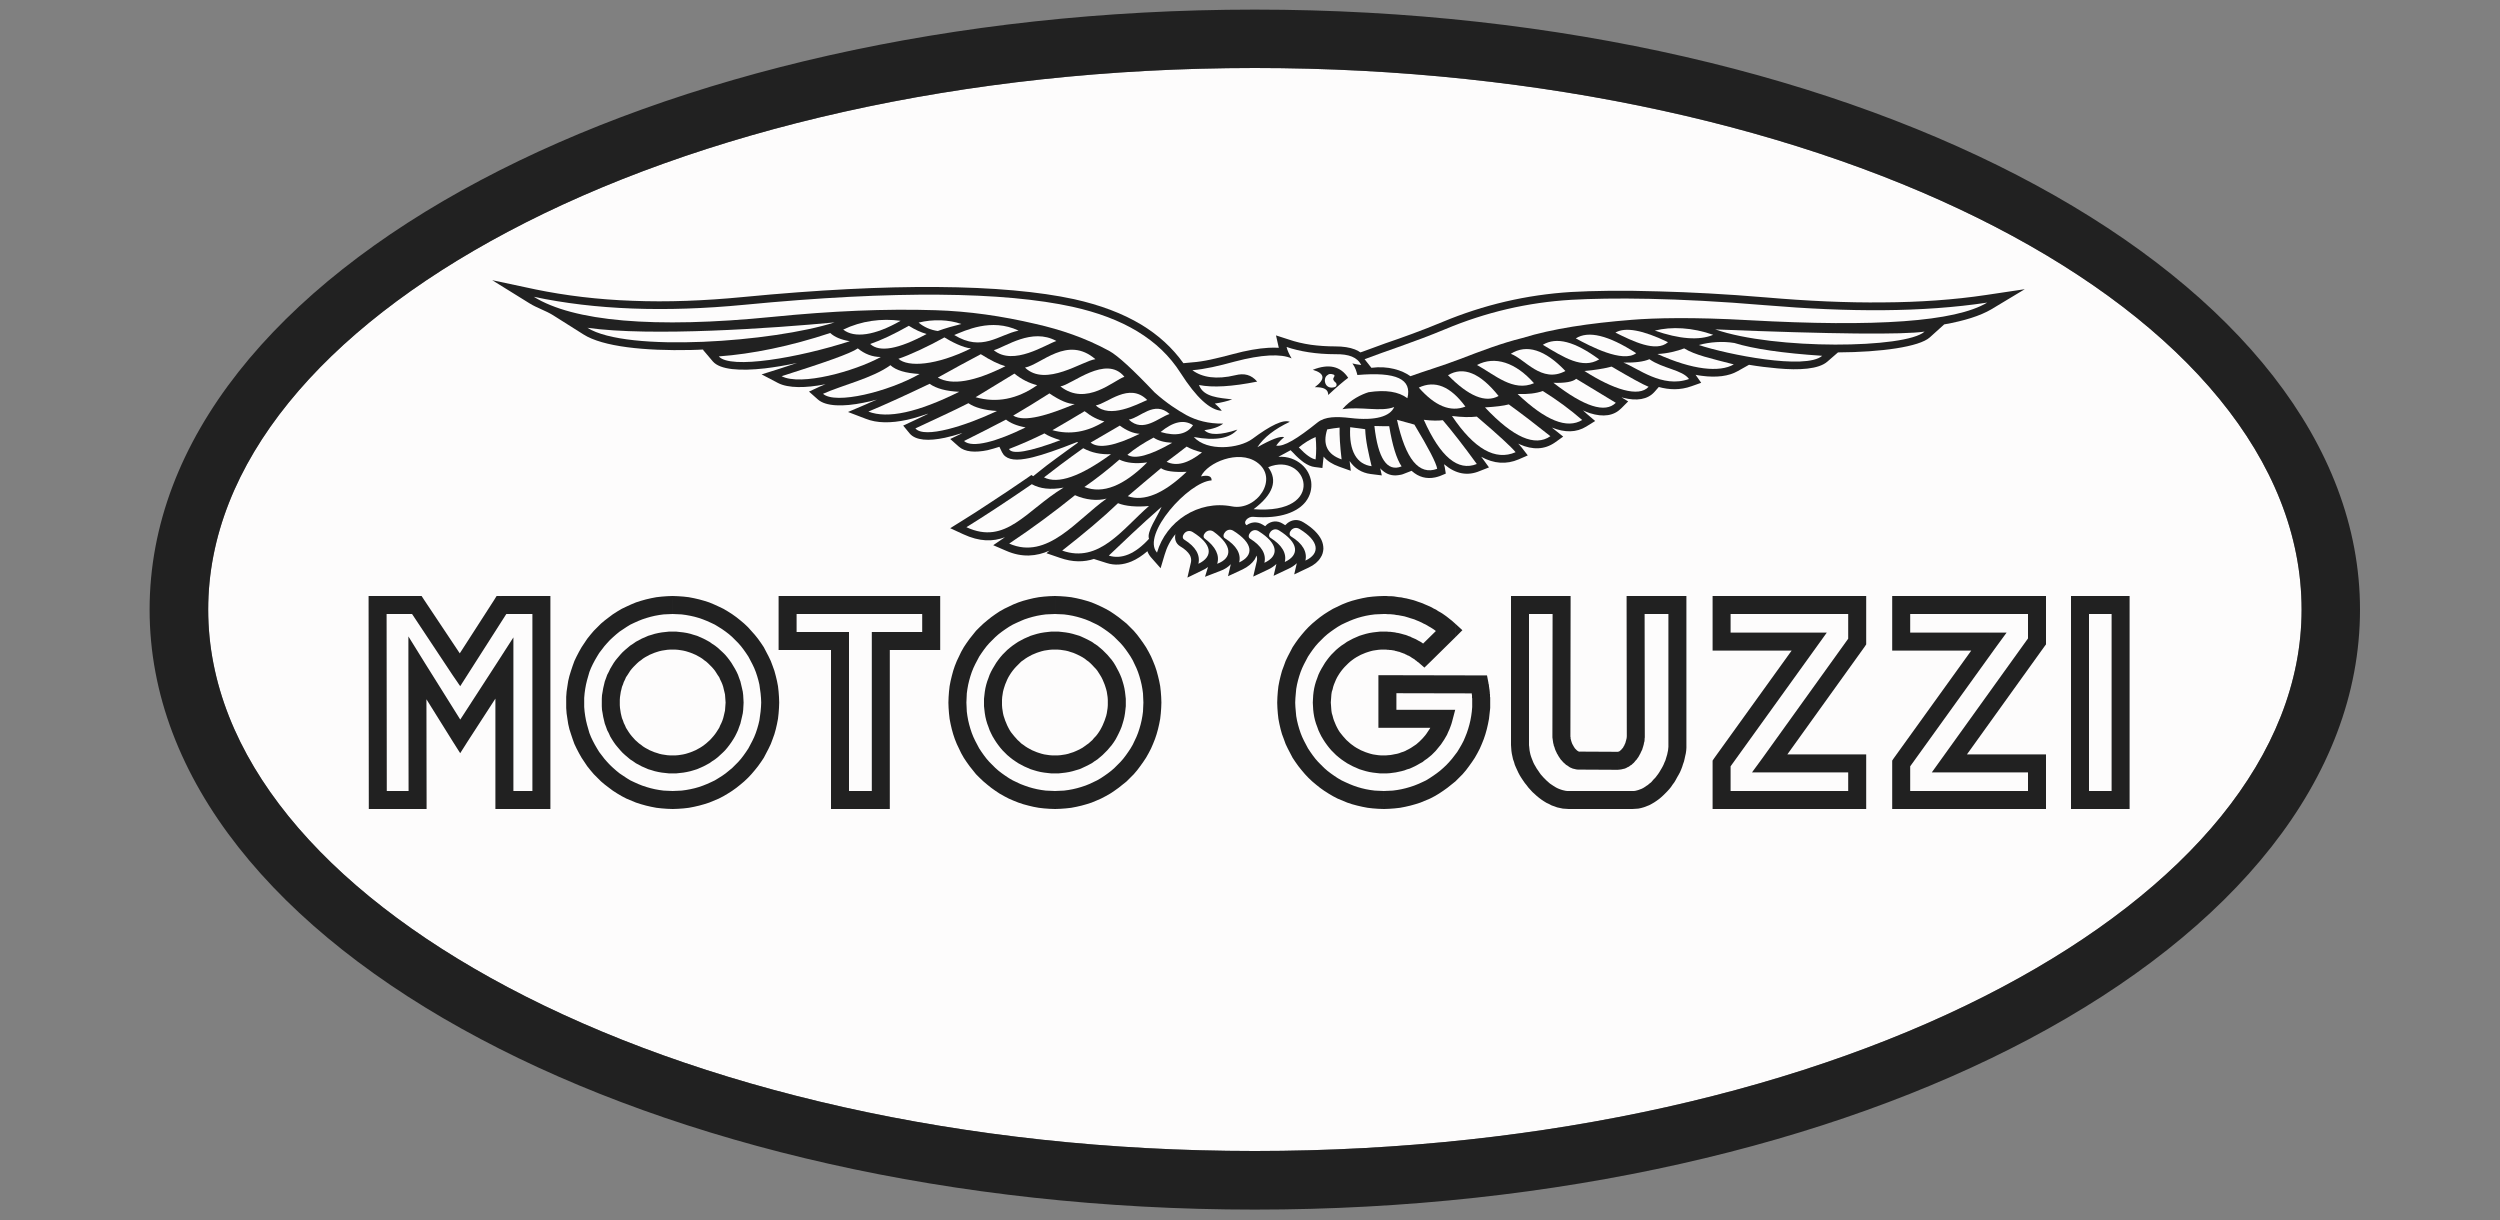 <?xml version="1.0" encoding="UTF-8"?>
<!DOCTYPE svg PUBLIC "-//W3C//DTD SVG 1.1//EN" "http://www.w3.org/Graphics/SVG/1.1/DTD/svg11.dtd">
<!-- Creator: CorelDRAW 2019 (64-Bit) -->
<svg xmlns="http://www.w3.org/2000/svg" xml:space="preserve" width="125px" height="61px" version="1.1" style="shape-rendering:geometricPrecision; text-rendering:geometricPrecision; image-rendering:optimizeQuality; fill-rule:evenodd; clip-rule:evenodd"
viewBox="0 0 125 61"
 xmlns:xlink="http://www.w3.org/1999/xlink"
 xmlns:xodm="http://www.corel.com/coreldraw/odm/2003">
 <rect x="0" y="0" width="125" height="61" fill="#808080" stroke="none"/>
 <defs>
  <style type="text/css">
   <![CDATA[
    .fil0 {fill:#FDFCFC}
    .fil1 {fill:#212121;fill-rule:nonzero}
   ]]>
  </style>
 </defs>
 <g id="Слой_x0020_1">
  <g id="_2097050602752">
   <path class="fil0" d="M115.08 30.48c0,-14.95 -23.44,-27.08 -52.34,-27.08 -14.61,0 -27.82,3.13 -37.35,8.19 -9.26,4.91 -14.98,11.59 -14.98,18.89 0,7.29 5.72,13.97 14.98,18.88 9.53,5.06 22.74,8.19 37.35,8.19 14.62,0 27.83,-3.13 37.36,-8.19 9.25,-4.91 14.98,-11.59 14.98,-18.88z"/>
   <path class="fil1" d="M26.77 14.47c1.51,0.31 3.13,0.51 4.86,0.57 1.73,0.07 3.58,0 5.54,-0.19 3.73,-0.36 6.95,-0.52 9.67,-0.5 2.83,0.02 5.12,0.23 6.87,0.61 1.3,0.29 2.42,0.71 3.35,1.27 0.86,0.52 1.56,1.16 2.11,1.93l0.42 -0.04c0.3,-0.02 0.61,-0.07 0.94,-0.14 0.34,-0.07 0.71,-0.17 1.1,-0.27 0.7,-0.19 1.29,-0.29 1.79,-0.32 0.19,-0.01 0.36,-0.01 0.52,0l-0.14 -0.62 0.65 0.21c0.32,0.11 0.69,0.2 1.1,0.26 0.37,0.05 0.78,0.08 1.22,0.08 0.39,0 0.71,0.05 0.97,0.15 0.11,0.04 0.2,0.09 0.28,0.15l0.12 -0.04c0.38,-0.14 0.74,-0.27 1.12,-0.41 0.85,-0.29 1.83,-0.64 2.86,-1.07 1.03,-0.43 2.08,-0.77 3.15,-1.02 1.07,-0.25 2.16,-0.41 3.28,-0.48 1.08,-0.06 2.55,-0.09 4.41,-0.03 1.53,0.04 3.31,0.13 5.33,0.3 2.08,0.18 4.04,0.27 5.87,0.25 1.82,-0.01 3.54,-0.13 5.14,-0.37l1.94 -0.29 -1.68 1.01c-0.55,0.32 -1.33,0.57 -2.35,0.75l-0.72 0.65c-0.52,0.47 -2.43,0.74 -4.59,0.75l-0.53 0.46c-0.43,0.38 -1.4,0.44 -2.49,0.34 -0.46,-0.04 -0.95,-0.1 -1.43,-0.18l-0.57 0.32c-0.44,0.25 -1.05,0.33 -1.8,0.23 -0.1,-0.01 -0.2,-0.03 -0.3,-0.05l0.28 0.4 -0.48 0.17c-0.58,0.21 -1.13,0.18 -1.64,0.04l-0.22 0.25c-0.34,0.38 -0.89,0.46 -1.56,0.29 -0.03,-0.01 -0.05,-0.02 -0.08,-0.02l0.33 0.2 -0.35 0.35c-0.37,0.37 -0.89,0.45 -1.56,0.24 -0.11,-0.04 -0.23,-0.08 -0.35,-0.14 0.07,0.06 0.14,0.13 0.21,0.19l0.4 0.34 -0.45 0.28c-0.49,0.3 -1.06,0.31 -1.71,0.05 0.05,0.04 0.1,0.09 0.16,0.13l0.4 0.32 -0.42 0.3c-0.51,0.35 -1.1,0.38 -1.77,0.08 -0.02,-0.01 -0.04,-0.02 -0.06,-0.03 0.07,0.08 0.13,0.14 0.17,0.19l0.31 0.4 -0.46 0.2c-0.61,0.26 -1.23,0.22 -1.87,-0.13 0.03,0.04 0.06,0.08 0.1,0.13l0.29 0.4 -0.46 0.18c-0.61,0.26 -1.2,0.15 -1.76,-0.32 -0.01,0 -0.02,-0.01 -0.03,-0.02 0.02,0.06 0.03,0.11 0.04,0.16l0.05 0.31 -0.29 0.12c-0.08,0.03 -0.16,0.05 -0.24,0.07l0 0c-0.43,0.09 -0.82,-0.01 -1.17,-0.32l-0.01 -0.01 -0.36 0.14c-0.11,0.05 -0.22,0.07 -0.32,0.08 -0.29,0.04 -0.55,-0.04 -0.77,-0.23 -0.05,-0.04 -0.09,-0.08 -0.12,-0.12l0.08 0.36 -0.56 -0.07c-0.45,-0.06 -0.8,-0.28 -1.05,-0.65l0.06 0.49 -0.59 -0.21c-0.33,-0.12 -0.59,-0.28 -0.77,-0.5 0,0.06 -0.01,0.12 -0.02,0.18l-0.04 0.39 -0.39 -0.05c-0.17,-0.02 -0.35,-0.1 -0.54,-0.23 -0.16,-0.12 -0.34,-0.27 -0.53,-0.48l-0.13 -0.13 -0.61 0.33c0.47,-0.03 0.87,0.13 1.16,0.38 0.27,0.23 0.43,0.54 0.48,0.87 0.04,0.34 -0.04,0.69 -0.28,1 -0.39,0.49 -1.22,0.87 -2.63,0.75 -0.25,-0.02 -0.53,0.27 -0.32,0.42 0.21,-0.15 0.5,-0.21 0.8,-0.03 0.04,0.03 0.09,0.05 0.13,0.08 0.03,-0.03 0.06,-0.06 0.09,-0.09 0.21,-0.16 0.5,-0.22 0.8,-0.03 0.04,0.02 0.08,0.05 0.11,0.07 0.04,-0.04 0.08,-0.08 0.12,-0.11 0.21,-0.16 0.5,-0.22 0.8,-0.03 0.46,0.28 0.75,0.58 0.89,0.87 0.07,0.15 0.1,0.3 0.1,0.45l0 0c-0.01,0.16 -0.05,0.31 -0.14,0.44 -0.12,0.2 -0.32,0.37 -0.6,0.5l-0.72 0.34 0.13 -0.56c-0.11,0.11 -0.26,0.21 -0.44,0.29l-0.72 0.34 0.14 -0.59c-0.12,0.11 -0.26,0.21 -0.44,0.29l-0.72 0.34 0.18 -0.77c0.02,-0.1 0.02,-0.19 -0.02,-0.28 -0.02,0.07 -0.05,0.13 -0.09,0.2 -0.13,0.19 -0.33,0.36 -0.6,0.49l-0.73 0.34 0.14 -0.6c-0.13,0.14 -0.31,0.26 -0.54,0.34l-0.75 0.29 0.15 -0.49c-0.09,0.07 -0.19,0.13 -0.31,0.18l-0.72 0.35 0.18 -0.78c0.02,-0.12 0,-0.24 -0.06,-0.35 -0.09,-0.15 -0.25,-0.3 -0.49,-0.44 -0.22,-0.14 -0.28,-0.37 -0.23,-0.6 -0.25,0.3 -0.43,0.65 -0.54,1.03l-0.2 0.67 -0.46 -0.52c-0.09,-0.1 -0.16,-0.21 -0.2,-0.33 -0.27,0.23 -0.53,0.4 -0.79,0.51 -0.43,0.18 -0.85,0.21 -1.25,0.08l-0.63 -0.2 0.02 -0.01c-0.52,0.17 -1.08,0.18 -1.73,-0.05l-0.67 -0.23 0.16 -0.13c-0.66,0.29 -1.37,0.36 -2.17,0.01l-0.65 -0.28 0.59 -0.4 0 0c-0.61,0.23 -1.27,0.23 -2.09,-0.15l-0.65 -0.3 0.61 -0.38c0.4,-0.25 0.88,-0.55 1.43,-0.92 0.56,-0.36 1.16,-0.77 1.82,-1.22l0.2 -0.14 0.09 0.06 0.3 -0.24c0.23,-0.19 0.52,-0.41 0.85,-0.65 0.32,-0.24 0.69,-0.5 1.09,-0.79l-0.04 -0.03 -0.7 0.27c-0.81,0.3 -1.44,0.5 -1.89,0.57 -0.62,0.11 -1.01,0 -1.17,-0.33l-0.13 -0.27c-0.21,0.07 -0.4,0.12 -0.59,0.17 -0.63,0.13 -1.14,0.09 -1.44,-0.18l-0.43 -0.38 0.52 -0.25 0.09 -0.05c-0.31,0.1 -0.61,0.18 -0.88,0.24 -0.8,0.17 -1.46,0.14 -1.76,-0.22l-0.32 -0.39 0.45 -0.21c1.49,-0.7 0.58,-0.26 -0.25,-0.08 -0.83,0.18 -1.52,0.17 -2.07,-0.05l-0.89 -0.34 0.87 -0.37c0.19,-0.09 0.39,-0.17 0.58,-0.25 -0.23,0.06 -0.46,0.12 -0.69,0.16 -0.99,0.2 -1.87,0.19 -2.27,-0.17l-0.44 -0.39 0.54 -0.25c0.09,-0.04 0.19,-0.08 0.29,-0.12l-0.05 0.01c-0.93,0.18 -1.81,0.2 -2.33,-0.07l-0.82 -0.43 0.89 -0.28c0.31,-0.1 0.6,-0.2 0.88,-0.29 -0.57,0.12 -1.11,0.21 -1.61,0.27 -1.24,0.14 -2.24,0.07 -2.6,-0.35l-0.5 -0.59 0.12 -0.01c-0.24,0.02 -0.48,0.02 -0.72,0.03 -2.29,0.05 -4.4,-0.16 -5.37,-0.78l-1.52 -0.96c-0.37,-0.23 -0.8,-0.36 -1.17,-0.59l-1.87 -1.16 2.16 0.46z"/>
   <path class="fil1" d="M62.74 0.48c30.52,0 55.26,13.43 55.26,30 0,8.46 -6.32,16.05 -16.54,21.47 -9.93,5.27 -23.63,8.53 -38.72,8.53 -15.09,0 -28.78,-3.26 -38.71,-8.53 -10.23,-5.42 -16.55,-13.01 -16.55,-21.47 0,-8.47 6.32,-16.05 16.55,-21.47 9.93,-5.27 23.62,-8.53 38.71,-8.53zm52.34 30c0,-14.95 -23.44,-27.08 -52.34,-27.08 -14.61,0 -27.82,3.13 -37.35,8.19 -9.26,4.91 -14.98,11.59 -14.98,18.89 0,7.29 5.72,13.97 14.98,18.88 9.53,5.06 22.74,8.19 37.35,8.19 14.62,0 27.83,-3.13 37.36,-8.19 9.25,-4.91 14.98,-11.59 14.98,-18.88z"/>
   <path class="fil0" d="M26.69 14.84c3.06,0.65 6.57,0.78 10.52,0.4 7.55,-0.73 13.01,-0.65 16.42,0.1 2.51,0.56 4.32,1.61 5.4,3.31 0.78,1.22 1.47,1.86 2.06,1.89 -0.08,-0.11 -0.2,-0.24 -0.35,-0.36 0.33,-0.05 0.62,-0.12 0.87,-0.21 -0.65,-0.08 -1.44,-0.11 -1.66,-0.72 0.69,0.14 1.65,0.08 2.91,-0.17 -0.3,-0.35 -0.65,-0.43 -1.09,-0.32 -0.95,0.23 -1.67,0.11 -2.15,-0.25 0.62,-0.05 1.31,-0.21 2.11,-0.43 1.36,-0.36 2.32,-0.4 2.85,-0.16 -0.12,-0.21 -0.21,-0.39 -0.25,-0.57 0.66,0.22 1.47,0.36 2.45,0.36 0.66,-0.01 1.09,0.15 1.28,0.54 -0.18,-0.02 -0.33,-0.05 -0.44,-0.08 0.16,0.22 0.2,0.4 0.25,0.58 1.96,-0.17 2.74,0.21 2.5,1.16 -0.44,-0.33 -1.09,-0.43 -1.94,-0.3 -0.33,0.1 -0.9,0.36 -1.31,0.85 0.9,-0.15 1.94,0.15 2.59,-0.11 -0.2,0.47 -0.94,0.7 -2.19,0.55 -0.7,-0.08 -1.26,-0.08 -1.64,0.22 -1.02,0.82 -1.69,1.23 -2.07,1.16 0.13,-0.18 0.27,-0.32 0.4,-0.42 -0.18,-0.07 -0.63,0.1 -1.34,0.5 0.32,-0.49 0.86,-0.91 1.62,-1.27 -0.33,-0.13 -0.95,0.17 -1.88,0.86 -0.66,0.48 -2.25,0.64 -2.92,-0.1 1.07,0.2 1.8,0.07 2.18,-0.37 -0.84,0.28 -1.39,0.29 -1.65,0.03 0.43,-0.06 0.74,-0.17 0.94,-0.33 -0.75,0.01 -1.34,-0.16 -1.83,-0.42 -0.45,-0.25 -1,-0.6 -1.6,-1.14 -1.08,-1.14 -1.83,-1.83 -2.26,-2.07 -1.21,-0.66 -2.44,-1.07 -3.67,-1.35 -1.7,-0.4 -3.36,-0.64 -5.03,-0.69 -2.51,-0.08 -5.21,0.04 -8.11,0.33 -6.01,0.6 -10,0.22 -11.97,-1zm38.95 3.65c0.8,-0.32 1.39,-0.18 1.77,0.4 -0.22,0.16 -0.56,0.45 -1,0.86 0.01,-0.28 -0.22,-0.4 -0.67,-0.39 0.54,-0.4 0.51,-0.69 -0.1,-0.87z"/>
   <path class="fil0" d="M99.36 15.13c-1.6,0.96 -5.57,1.23 -11.91,0.88 -2.8,-0.16 -4.74,-0.11 -5.85,-0.02 -2.13,0.17 -3.96,0.44 -5.48,0.91 -1.05,0.26 -2.07,0.65 -3.11,1.05 -0.95,0.36 -1.8,0.61 -2.49,0.86 -0.41,-0.3 -1.12,-0.53 -1.95,-0.42l-0.34 -0.43c1.04,-0.4 2.5,-0.86 4.03,-1.5 2.03,-0.85 4.12,-1.34 6.31,-1.47 1.96,-0.11 5.19,-0.11 9.69,0.27 4.17,0.35 7.87,0.36 11.1,-0.13z"/>
   <path class="fil0" d="M73.27 20.33c-0.75,-1.02 -1.52,-1.33 -2.33,-0.95 0.81,0.92 1.58,1.24 2.33,0.95z"/>
   <path class="fil0" d="M74.93 19.8c-0.92,-1.15 -1.76,-1.5 -2.53,-1.04 1.03,1.05 1.87,1.4 2.53,1.04z"/>
   <path class="fil0" d="M76.7 19.16c-0.92,-1.04 -1.96,-1.38 -2.85,-0.91 0.89,0.49 1.81,1.36 2.85,0.91z"/>
   <path class="fil0" d="M78.27 18.55c-1.02,-1.07 -1.94,-1.36 -2.73,-0.86 0.7,0.25 1.54,1.5 2.73,0.86z"/>
   <path class="fil0" d="M79.96 17.97c-1.23,-0.9 -2.13,-1.14 -2.82,-0.73 1.07,0.64 1.98,1.23 2.82,0.73z"/>
   <path class="fil0" d="M81.81 17.66c-1.39,-0.9 -2.4,-1.14 -3.02,-0.74 0.72,0.39 2.34,1.24 3.02,0.74z"/>
   <path class="fil0" d="M83.4 17.11c-1.26,-0.61 -2.14,-0.77 -2.63,-0.48 0.85,0.42 2.03,1.01 2.63,0.48z"/>
   <path class="fil0" d="M85.66 16.74c-1.05,-0.37 -2.08,-0.42 -2.92,-0.21 1.21,0.42 2.22,0.51 2.92,0.21z"/>
   <path class="fil0" d="M85.76 16.47c5.88,0.24 9.43,0.27 10.47,0.11 -0.93,0.85 -7.51,0.92 -10.47,-0.11z"/>
   <path class="fil0" d="M84.94 17.25c0.55,-0.15 1.19,-0.2 1.78,-0.1 0.94,0.29 2.41,0.51 4.39,0.64 -0.82,0.72 -4.76,-0.07 -6.17,-0.54z"/>
   <path class="fil0" d="M82.87 17.7c0.49,-0.02 0.97,-0.14 1.34,-0.28 0.54,0.33 1.32,0.5 2.48,0.8 -0.71,0.41 -2.05,0.28 -3.82,-0.52z"/>
   <path class="fil0" d="M81.17 18.13c0.6,0.01 1.03,-0.05 1.3,-0.17 0.67,0.47 1.65,0.53 1.98,0.99 -1.34,0.48 -2.58,-0.56 -3.28,-0.82z"/>
   <path class="fil0" d="M79.22 18.55c0.49,-0.04 0.98,-0.12 1.36,-0.22 0.94,0.55 1.55,0.89 1.85,1.01 -0.49,0.54 -1.75,0.14 -3.21,-0.79z"/>
   <path class="fil0" d="M77.67 19.14c0.59,0.02 0.97,-0.05 1.14,-0.2 0.52,0.32 1.18,0.72 1.98,1.2 -0.53,0.53 -1.57,0.2 -3.12,-1z"/>
   <path class="fil0" d="M75.88 19.7c0.51,0.02 0.93,-0.03 1.26,-0.15 0.72,0.45 1.37,0.93 1.97,1.45 -0.76,0.46 -1.83,0.03 -3.23,-1.3z"/>
   <path class="fil0" d="M77.52 21.81c-0.74,-0.59 -1.43,-1.12 -2.08,-1.59 -0.26,0.07 -0.66,0.12 -1.19,0.15 1.41,1.5 2.5,1.98 3.27,1.44z"/>
   <path class="fil0" d="M73.84 20.83c-0.34,0.04 -0.75,0.03 -1.24,-0.03 1.11,1.65 2.17,2.25 3.18,1.81 -0.21,-0.26 -0.86,-0.86 -1.94,-1.78z"/>
   <path class="fil0" d="M71.19 20.99c0.41,0.05 0.72,0.05 0.95,0.02 0.47,0.55 1.04,1.28 1.7,2.19 -0.94,0.38 -1.82,-0.35 -2.65,-2.21z"/>
   <path class="fil0" d="M71.86 23.44c-0.05,-0.3 -0.43,-1.03 -1.14,-2.21 -0.2,-0.06 -0.49,-0.14 -0.87,-0.24 0.43,1.97 1.1,2.79 2.01,2.45z"/>
   <path class="fil0" d="M70.08 23.32c-0.25,-0.37 -0.46,-1.04 -0.62,-2.01 -0.21,0 -0.46,0 -0.74,-0.01 0.18,1.63 0.64,2.31 1.36,2.02z"/>
   <path class="fil0" d="M68.58 23.31c-0.73,-0.09 -1.14,-0.74 -1.07,-1.95 0.29,0.04 0.54,0.07 0.75,0.1 0.02,0.6 0.17,1.21 0.32,1.85z"/>
   <path class="fil0" d="M67.08 22.97c-0.72,-0.25 -0.96,-0.75 -0.72,-1.5 0.22,-0.04 0.43,-0.07 0.62,-0.09 -0.01,0.39 0.02,0.92 0.1,1.59z"/>
   <path class="fil0" d="M65.78 22.97c0.04,-0.35 0.04,-0.73 0,-1.12 -0.28,0.12 -0.56,0.29 -0.84,0.52 0.35,0.37 0.63,0.57 0.84,0.6z"/>
   <path class="fil0" d="M62.68 25.46c0.98,-0.74 1.22,-1.43 0.73,-2.1 1.97,-0.82 2.99,2.39 -0.73,2.1z"/>
   <path class="fil0" d="M57.85 27.63c-0.8,-0.89 1.58,-3.55 2.73,-3.61 0.01,-0.21 -0.17,-0.28 -0.53,-0.2 0.32,-0.69 1.87,-1.35 2.79,-0.71 1.14,0.8 0,2.45 -1.24,2.21 -1.7,-0.33 -3.3,0.76 -3.75,2.31z"/>
   <path class="fil0" d="M59.63 26.6c1,0.62 1.04,1.23 0.29,1.59 0.1,-0.44 -0.13,-0.85 -0.71,-1.21 -0.21,-0.13 0.09,-0.58 0.42,-0.38z"/>
   <path class="fil0" d="M60.69 26.59c0.94,0.69 0.94,1.31 0.17,1.6 0.13,-0.42 -0.07,-0.85 -0.62,-1.26 -0.2,-0.14 0.14,-0.57 0.45,-0.34z"/>
   <path class="fil0" d="M61.67 26.54c0.99,0.62 1.04,1.23 0.29,1.58 0.1,-0.43 -0.13,-0.84 -0.72,-1.21 -0.2,-0.12 0.1,-0.58 0.43,-0.37z"/>
   <path class="fil0" d="M62.93 26.56c0.99,0.62 1.04,1.23 0.29,1.58 0.1,-0.43 -0.13,-0.84 -0.72,-1.21 -0.2,-0.12 0.1,-0.58 0.43,-0.37z"/>
   <path class="fil0" d="M63.95 26.52c0.99,0.61 1.04,1.23 0.29,1.58 0.1,-0.43 -0.13,-0.84 -0.72,-1.21 -0.2,-0.12 0.09,-0.58 0.43,-0.37z"/>
   <path class="fil0" d="M64.98 26.45c0.99,0.61 1.04,1.23 0.29,1.58 0.1,-0.43 -0.13,-0.85 -0.72,-1.21 -0.21,-0.13 0.09,-0.58 0.43,-0.37z"/>
   <path class="fil0" d="M41.73 16.12c-3.05,0.29 -9.19,0.72 -12.36,0.27 1.98,1.25 9.3,0.71 12.36,-0.27z"/>
   <path class="fil0" d="M42.49 17.06c-0.44,-0.07 -0.76,-0.21 -0.98,-0.41 -1.99,0.66 -3.9,1.05 -5.57,1.17 0.57,0.66 3.99,0.07 6.55,-0.76z"/>
   <path class="fil0" d="M42.89 17.42c0.34,0.28 0.73,0.43 1.15,0.43 -1.32,0.72 -4,1.46 -4.96,0.96 2.14,-0.68 3.44,-1.13 3.81,-1.39z"/>
   <path class="fil0" d="M45.98 18.7c-0.69,-0.04 -1.18,-0.18 -1.46,-0.44 -0.87,0.64 -2.44,1.01 -3.37,1.43 0.62,0.55 3.26,-0.1 4.83,-0.99z"/>
   <path class="fil0" d="M46.48 19.19c0.34,0.24 0.83,0.37 1.48,0.4 -2.07,1.03 -3.58,1.36 -4.54,0.99 0.93,-0.39 1.95,-0.86 3.06,-1.39z"/>
   <path class="fil0" d="M49.85 20.55c-0.63,-0.04 -1.11,-0.17 -1.43,-0.39 -0.78,0.4 -1.7,0.81 -2.65,1.26 0.44,0.53 2.52,-0.13 4.08,-0.87z"/>
   <path class="fil0" d="M51.28 21.37c-0.46,-0.08 -0.78,-0.23 -0.98,-0.39 -0.75,0.39 -1.45,0.75 -2.1,1.07 0.41,0.37 1.64,0.03 3.08,-0.68z"/>
   <path class="fil0" d="M53.02 22.01c-0.36,-0.11 -0.62,-0.22 -0.8,-0.34 -0.56,0.28 -1.15,0.54 -1.77,0.78 0.14,0.29 1,0.15 2.57,-0.44z"/>
   <path class="fil0" d="M55.55 22.71c-0.51,0.02 -0.97,-0.07 -1.39,-0.3 -0.84,0.6 -1.49,1.09 -1.96,1.46 0.7,0.35 1.81,-0.04 3.35,-1.16z"/>
   <path class="fil0" d="M54.22 24.35c0.92,0.36 1.96,-0.05 3.14,-1.23 -0.58,0.08 -1.04,0.03 -1.39,-0.14 -0.55,0.48 -1.13,0.94 -1.75,1.37z"/>
   <path class="fil0" d="M58.05 23.41c0.21,0.15 0.64,0.21 1.28,0.18 -1.15,1.1 -2.13,1.5 -2.94,1.22 0.53,-0.45 1.08,-0.92 1.66,-1.4z"/>
   <path class="fil0" d="M60.1 22.62c-0.32,-0.08 -0.58,-0.18 -0.77,-0.29 -0.32,0.25 -0.65,0.5 -1,0.76 0.5,0.24 1.08,0.08 1.77,-0.47z"/>
   <path class="fil0" d="M56.37 22.74c0.38,-0.32 0.82,-0.6 1.31,-0.86 0.21,0.15 0.53,0.24 0.93,0.26 -1.12,0.64 -1.87,0.84 -2.24,0.6z"/>
   <path class="fil0" d="M58.03 21.6c0.63,-0.52 1.17,-0.64 1.62,-0.34 -0.3,0.45 -0.84,0.57 -1.62,0.34z"/>
   <path class="fil0" d="M58.48 20.7c-0.77,-0.69 -1.47,0.19 -2.04,0.28 0.72,0.69 1.51,-0.12 2.04,-0.28z"/>
   <path class="fil0" d="M57.36 20c-0.9,-0.91 -2,0.18 -2.57,0.27 0.7,0.68 2.06,-0.05 2.57,-0.27z"/>
   <path class="fil0" d="M56.22 18.84c-0.91,-1.13 -2.63,0.4 -3.2,0.48 1.3,1.02 2.67,-0.31 3.2,-0.48z"/>
   <path class="fil0" d="M54.77 17.96c-1.4,-1.21 -2.7,0.26 -3.52,0.42 1.03,1 2.9,-0.35 3.52,-0.42z"/>
   <path class="fil0" d="M52.82 17.05c-1.23,-0.68 -2.55,0.3 -3.13,0.46 0.98,0.81 2.6,-0.29 3.13,-0.46z"/>
   <path class="fil0" d="M50.93 16.53c-1.38,-0.65 -2.68,0.01 -3.22,0.22 1.4,0.86 2.21,-0.01 3.22,-0.22z"/>
   <path class="fil0" d="M48.07 16.2c-0.63,-0.22 -1.41,-0.25 -2.14,-0.07 0.26,0.22 0.6,0.37 0.96,0.42 0.38,-0.14 0.81,-0.26 1.18,-0.35z"/>
   <path class="fil0" d="M46.33 16.7c-0.28,-0.08 -0.57,-0.21 -0.89,-0.41 -0.74,0.42 -1.38,0.72 -1.93,0.91 0.47,0.43 1.41,0.26 2.82,-0.5z"/>
   <path class="fil0" d="M45.03 16.04c-0.95,-0.13 -1.96,0 -2.87,0.44 0.56,0.44 1.58,0.3 2.87,-0.44z"/>
   <path class="fil0" d="M48.55 17.42c-0.4,-0.03 -1.01,-0.35 -1.33,-0.55 -0.74,0.42 -1.75,0.89 -2.3,1.07 0.48,0.43 1.89,0.34 3.63,-0.52z"/>
   <path class="fil0" d="M50.27 18.31c-1.55,0.78 -2.68,0.97 -3.38,0.57 0.75,-0.42 1.47,-0.81 2.15,-1.17 0.49,0.31 0.9,0.51 1.23,0.6z"/>
   <path class="fil0" d="M51.86 19.26c-1,0.7 -2.03,0.9 -3.08,0.6 0.7,-0.42 1.34,-0.82 1.94,-1.18 0.36,0.29 0.74,0.48 1.14,0.58z"/>
   <path class="fil0" d="M50.66 20.78c0.63,-0.37 1.23,-0.74 1.81,-1.11 0.53,0.36 0.96,0.54 1.27,0.53 -1.32,0.55 -2.51,0.93 -3.08,0.58z"/>
   <path class="fil0" d="M52.62 21.51c0.58,-0.34 1.12,-0.65 1.61,-0.95 0.34,0.27 0.68,0.44 0.99,0.51 -0.86,0.54 -1.73,0.68 -2.6,0.44z"/>
   <path class="fil0" d="M54.53 22.13c0.58,-0.34 1.07,-0.62 1.46,-0.85 0.34,0.25 0.67,0.39 0.99,0.41 -1.23,0.61 -2.05,0.76 -2.45,0.44z"/>
   <path class="fil0" d="M51.59 24.21c0.41,0.23 0.94,0.29 1.59,0.17 -1.88,1.14 -2.88,2.9 -4.86,1.98 0.84,-0.52 1.93,-1.23 3.27,-2.15z"/>
   <path class="fil0" d="M53.75 24.76c0.52,0.23 1.1,0.3 1.58,0.17 -1.5,1.06 -2.96,3.09 -4.87,2.25 1.17,-0.78 2.26,-1.59 3.29,-2.42z"/>
   <path class="fil0" d="M57.45 25.3c-0.62,0.06 -1.18,0.01 -1.55,-0.14 -0.75,0.72 -1.68,1.5 -2.79,2.37 1.84,0.65 3,-1.06 4.34,-2.23z"/>
   <path class="fil0" d="M58.08 25.34c-1.02,0.89 -2.04,1.87 -2.64,2.44 0.63,0.2 1.32,-0.08 2.01,-0.84 -0.13,-0.35 0.42,-1.1 0.63,-1.6z"/>
   <path class="fil0" d="M66.68 18.73c-0.14,-0.05 -0.23,-0.05 -0.34,0.05 -0.2,0.17 -0.1,0.71 0.38,0.58 0.12,-0.03 0.13,-0.14 0.08,-0.22 -0.01,0 -0.14,-0.1 -0.14,-0.2 0,-0.05 0.13,-0.17 0.02,-0.21z"/>
   <g>
    <path class="fil1" d="M20.84 30.7l-1.96 0 0 -0.9 1.96 0 0.37 0.2 -0.37 0.7zm0 -0.9l0.24 0 0.13 0.2 -0.37 -0.2zm1.78 3.94l-2.15 -3.24 0.74 -0.5 2.16 3.24 0.01 0.49 -0.76 0.01zm0.76 -0.01l-0.37 0.58 -0.39 -0.57 0.76 -0.01zm2.07 -3.24l-2.07 3.24 -0.76 -0.49 2.08 -3.23 0.38 -0.21 0.37 0.69zm-0.75 -0.48l0.13 -0.21 0.25 0 -0.38 0.21zm2.37 0.69l-1.99 0 0 -0.9 1.99 0 0.45 0.45 -0.45 0.45zm0 -0.9l0.45 0 0 0.45 -0.45 -0.45zm-0.45 10.2l0 -9.75 0.9 0 0 9.75 -0.45 0.45 -0.45 -0.45zm0.9 0l0 0.45 -0.45 0 0.45 -0.45zm-2.3 -0.45l1.85 0 0 0.9 -1.85 0 -0.45 -0.45 0.45 -0.45zm0 0.9l-0.45 0 0 -0.45 0.45 0.45zm0.45 -7.05l0 6.6 -0.9 0 0 -6.6 0.07 -0.24 0.83 0.24zm-0.83 -0.24l0.83 -1.29 0 1.53 -0.83 -0.24zm-2.21 3.41l2.21 -3.41 0.76 0.49 -2.21 3.41 -0.76 0 0 -0.49zm0.76 0.49l-0.38 0.6 -0.38 -0.6 0.76 0zm-2.14 -3.9l2.14 3.42 -0.76 0.48 -2.14 -3.43 -0.07 -0.24 0.83 -0.23zm-0.83 0.23l0 -1.57 0.83 1.34 -0.83 0.23zm0.01 6.61l-0.01 -6.61 0.9 0 0.01 6.61 -0.45 0.45 -0.45 -0.45zm0.9 0l0 0.45 -0.45 0 0.45 -0.45zm-2.44 -0.45l1.99 0 0 0.9 -1.99 0 -0.45 -0.45 0.45 -0.45zm0 0.9l-0.45 0 0 -0.45 0.45 0.45zm0.44 -10.2l0.01 9.75 -0.9 0 -0.01 -9.75 0.45 -0.45 0.45 0.45zm-0.9 0l0 -0.45 0.45 0 -0.45 0.45z"/>
   </g>
   <g>
    <path class="fil1" d="M38.96 35.13l-0.9 0 0 0 -0.01 -0.23 -0.02 -0.23 -0.03 -0.22 -0.03 -0.22 -0.05 -0.21 -0.06 -0.21 -0.07 -0.21 -0.08 -0.2 -0.09 -0.19 -0.1 -0.19 -0.1 -0.19 -0.12 -0.18 -0.12 -0.17 -0.13 -0.17 -0.14 -0.16 -0.15 -0.15 -0.15 -0.15 -0.16 -0.14 -0.17 -0.13 -0.17 -0.12 -0.19 -0.12 -0.18 -0.11 -0.19 -0.09 -0.2 -0.09 -0.2 -0.08 -0.2 -0.07 -0.21 -0.06 -0.22 -0.05 -0.22 -0.04 -0.22 -0.03 -0.22 -0.01 -0.23 -0.01 0 -0.9 0.27 0.01 0.28 0.02 0.26 0.03 0.26 0.05 0.26 0.06 0.25 0.07 0.25 0.08 0.24 0.1 0.24 0.11 0.23 0.11 0.22 0.13 0.22 0.14 0.21 0.15 0.2 0.16 0.19 0.16 0.19 0.18 0.17 0.19 0.17 0.19 0.16 0.2 0.15 0.21 0.14 0.21 0.12 0.23 0.12 0.23 0.11 0.23 0.09 0.24 0.09 0.25 0.07 0.26 0.06 0.25 0.05 0.26 0.03 0.27 0.02 0.27 0.01 0.28 0 0zm-5.33 5.32l0 -0.9 0 0 0.23 -0.01 0.22 -0.01 0.22 -0.03 0.22 -0.04 0.22 -0.05 0.21 -0.06 0.2 -0.07 0.2 -0.08 0.2 -0.09 0.19 -0.09 0.18 -0.11 0.19 -0.12 0.17 -0.12 0.16 -0.13 0.17 -0.14 0.15 -0.15 0.15 -0.15 0.14 -0.16 0.13 -0.17 0.12 -0.17 0.12 -0.18 0.1 -0.19 0.1 -0.19 0.09 -0.19 0.08 -0.2 0.07 -0.21 0.06 -0.21 0.05 -0.21 0.03 -0.22 0.03 -0.22 0.02 -0.23 0.01 -0.22 0.9 0 -0.01 0.27 -0.02 0.27 -0.03 0.27 -0.05 0.26 -0.06 0.26 -0.07 0.25 -0.09 0.25 -0.09 0.24 -0.11 0.23 -0.12 0.23 -0.12 0.23 -0.14 0.21 -0.15 0.21 -0.16 0.2 -0.17 0.2 -0.17 0.18 -0.19 0.18 -0.19 0.16 -0.2 0.16 -0.21 0.15 -0.22 0.14 -0.22 0.13 -0.23 0.12 -0.24 0.1 -0.24 0.1 -0.25 0.08 -0.25 0.07 -0.26 0.06 -0.26 0.05 -0.26 0.03 -0.28 0.02 -0.27 0.01 0 0zm-5.32 -5.32l0.9 0 0 0 0 0.22 0.02 0.23 0.03 0.22 0.04 0.22 0.05 0.21 0.06 0.21 0.06 0.21 0.08 0.2 0.09 0.19 0.1 0.19 0.11 0.19 0.11 0.18 0.13 0.17 0.13 0.17 0.14 0.16 0.14 0.15 0.16 0.15 0.16 0.14 0.16 0.13 0.18 0.12 0.18 0.12 0.18 0.11 0.19 0.09 0.2 0.09 0.2 0.08 0.21 0.07 0.21 0.06 0.21 0.05 0.22 0.04 0.22 0.03 0.22 0.01 0.23 0.01 0 0.9 -0.27 -0.01 -0.27 -0.02 -0.27 -0.03 -0.26 -0.05 -0.26 -0.06 -0.25 -0.07 -0.25 -0.08 -0.24 -0.1 -0.24 -0.1 -0.23 -0.12 -0.22 -0.13 -0.22 -0.14 -0.2 -0.15 -0.21 -0.16 -0.19 -0.16 -0.18 -0.18 -0.18 -0.18 -0.17 -0.2 -0.16 -0.2 -0.14 -0.21 -0.14 -0.21 -0.13 -0.23 -0.12 -0.23 -0.11 -0.23 -0.09 -0.25 -0.08 -0.24 -0.08 -0.25 -0.06 -0.26 -0.04 -0.26 -0.04 -0.27 -0.02 -0.27 0 -0.27 0 0zm5.32 -5.33l0 0.9 0 0 -0.23 0.01 -0.22 0.01 -0.22 0.03 -0.22 0.04 -0.21 0.05 -0.21 0.06 -0.21 0.07 -0.2 0.08 -0.2 0.09 -0.19 0.09 -0.18 0.11 -0.18 0.12 -0.18 0.12 -0.16 0.13 -0.16 0.14 -0.16 0.15 -0.14 0.15 -0.14 0.16 -0.13 0.17 -0.13 0.17 -0.11 0.18 -0.11 0.19 -0.1 0.19 -0.09 0.19 -0.08 0.2 -0.06 0.21 -0.06 0.21 -0.05 0.21 -0.04 0.22 -0.03 0.22 -0.02 0.23 0 0.23 -0.9 0 0 -0.28 0.02 -0.27 0.04 -0.27 0.04 -0.26 0.06 -0.25 0.08 -0.26 0.08 -0.24 0.09 -0.25 0.11 -0.23 0.12 -0.23 0.13 -0.23 0.14 -0.21 0.14 -0.21 0.16 -0.2 0.17 -0.2 0.18 -0.18 0.18 -0.18 0.19 -0.16 0.21 -0.16 0.2 -0.15 0.22 -0.14 0.22 -0.13 0.23 -0.11 0.24 -0.11 0.24 -0.1 0.25 -0.08 0.25 -0.07 0.26 -0.06 0.26 -0.05 0.27 -0.03 0.27 -0.02 0.27 -0.01 0 0zm3.55 5.33l-0.9 0 0 0 -0.01 -0.14 -0.01 -0.14 -0.01 -0.13 -0.03 -0.13 -0.03 -0.12 -0.03 -0.13 -0.04 -0.12 -0.05 -0.12 -0.06 -0.12 -0.05 -0.12 -0.07 -0.1 -0.07 -0.11 -0.07 -0.11 -0.08 -0.1 -0.08 -0.09 -0.09 -0.09 -0.09 -0.09 -0.1 -0.09 -0.1 -0.07 -0.1 -0.08 -0.11 -0.07 -0.11 -0.06 -0.11 -0.06 -0.12 -0.05 -0.12 -0.05 -0.12 -0.04 -0.13 -0.04 -0.13 -0.03 -0.12 -0.02 -0.14 -0.02 -0.13 -0.01 -0.14 0 0 -0.9 0.18 0 0.18 0.02 0.18 0.02 0.18 0.03 0.17 0.04 0.16 0.05 0.17 0.05 0.16 0.07 0.16 0.07 0.15 0.08 0.15 0.08 0.14 0.1 0.14 0.09 0.14 0.11 0.12 0.11 0.13 0.12 0.12 0.12 0.11 0.13 0.1 0.13 0.1 0.14 0.09 0.15 0.09 0.15 0.08 0.15 0.07 0.15 0.06 0.17 0.06 0.16 0.04 0.17 0.04 0.17 0.04 0.18 0.02 0.17 0.01 0.18 0.01 0.19 0 0zm-3.55 3.54l0 -0.9 0 0 0.14 0 0.13 -0.01 0.14 -0.02 0.12 -0.02 0.13 -0.03 0.13 -0.04 0.12 -0.04 0.12 -0.05 0.12 -0.05 0.11 -0.06 0.11 -0.06 0.11 -0.07 0.11 -0.08 0.09 -0.07 0.1 -0.09 0.09 -0.08 0.09 -0.1 0.08 -0.09 0.08 -0.1 0.07 -0.1 0.07 -0.11 0.07 -0.11 0.05 -0.12 0.06 -0.12 0.05 -0.12 0.04 -0.12 0.03 -0.12 0.03 -0.13 0.03 -0.13 0.01 -0.13 0.01 -0.14 0.01 -0.13 0.9 0 -0.01 0.18 -0.01 0.18 -0.02 0.17 -0.04 0.18 -0.04 0.17 -0.04 0.17 -0.06 0.16 -0.06 0.17 -0.07 0.15 -0.08 0.16 -0.09 0.15 -0.09 0.14 -0.1 0.14 -0.1 0.13 -0.11 0.13 -0.12 0.12 -0.13 0.12 -0.12 0.11 -0.14 0.11 -0.14 0.09 -0.14 0.1 -0.15 0.08 -0.15 0.08 -0.16 0.07 -0.16 0.07 -0.16 0.05 -0.17 0.05 -0.18 0.04 -0.17 0.03 -0.18 0.02 -0.18 0.02 -0.18 0 0 0zm-3.54 -3.54l0.9 0 0 0 0 0.13 0.01 0.14 0.02 0.13 0.02 0.13 0.03 0.13 0.03 0.12 0.05 0.12 0.04 0.12 0.06 0.12 0.05 0.12 0.07 0.11 0.07 0.11 0.07 0.1 0.08 0.1 0.08 0.09 0.09 0.1 0.09 0.08 0.1 0.09 0.1 0.07 0.1 0.08 0.11 0.07 0.11 0.06 0.11 0.06 0.12 0.05 0.12 0.05 0.13 0.04 0.12 0.04 0.13 0.03 0.13 0.02 0.13 0.02 0.14 0.01 0.13 0 0 0.9 -0.18 0 -0.18 -0.02 -0.18 -0.02 -0.17 -0.03 -0.18 -0.04 -0.16 -0.05 -0.17 -0.05 -0.16 -0.07 -0.16 -0.07 -0.15 -0.08 -0.15 -0.08 -0.14 -0.1 -0.14 -0.09 -0.13 -0.11 -0.13 -0.11 -0.13 -0.12 -0.11 -0.12 -0.11 -0.13 -0.11 -0.13 -0.1 -0.14 -0.09 -0.14 -0.09 -0.15 -0.07 -0.16 -0.08 -0.15 -0.06 -0.17 -0.06 -0.16 -0.04 -0.17 -0.04 -0.17 -0.03 -0.18 -0.03 -0.17 -0.01 -0.18 0 -0.18 0 0zm3.54 -3.55l0 0.9 0 0 -0.13 0 -0.14 0.01 -0.13 0.02 -0.13 0.02 -0.13 0.03 -0.13 0.04 -0.12 0.04 -0.12 0.05 -0.12 0.05 -0.11 0.06 -0.11 0.06 -0.11 0.07 -0.1 0.08 -0.1 0.07 -0.1 0.09 -0.09 0.09 -0.09 0.09 -0.08 0.09 -0.08 0.1 -0.07 0.11 -0.07 0.11 -0.07 0.1 -0.05 0.12 -0.06 0.12 -0.04 0.12 -0.05 0.12 -0.03 0.13 -0.03 0.12 -0.02 0.13 -0.02 0.13 -0.01 0.14 0 0.14 -0.9 0 0 -0.19 0.01 -0.18 0.03 -0.17 0.03 -0.18 0.04 -0.17 0.04 -0.17 0.06 -0.16 0.06 -0.17 0.08 -0.15 0.07 -0.15 0.09 -0.15 0.09 -0.15 0.1 -0.14 0.11 -0.13 0.11 -0.13 0.11 -0.12 0.13 -0.12 0.13 -0.11 0.13 -0.11 0.14 -0.09 0.14 -0.1 0.15 -0.08 0.15 -0.08 0.16 -0.07 0.16 -0.07 0.17 -0.05 0.16 -0.05 0.18 -0.04 0.17 -0.03 0.18 -0.02 0.18 -0.02 0.18 0 0 0z"/>
   </g>
   <g>
    <path class="fil1" d="M58.07 35.13l-0.9 0 0 0 -0.01 -0.23 -0.01 -0.23 -0.03 -0.22 -0.04 -0.22 -0.05 -0.21 -0.06 -0.21 -0.07 -0.21 -0.08 -0.2 -0.09 -0.19 -0.09 -0.19 -0.11 -0.19 -0.12 -0.18 -0.12 -0.17 -0.13 -0.17 -0.14 -0.16 -0.15 -0.15 -0.15 -0.15 -0.16 -0.14 -0.17 -0.13 -0.17 -0.12 -0.18 -0.12 -0.19 -0.11 -0.19 -0.09 -0.19 -0.09 -0.2 -0.08 -0.21 -0.07 -0.21 -0.06 -0.21 -0.05 -0.22 -0.04 -0.22 -0.03 -0.23 -0.01 -0.22 -0.01 0 -0.9 0.27 0.01 0.27 0.02 0.27 0.03 0.26 0.05 0.26 0.06 0.25 0.07 0.25 0.08 0.24 0.1 0.24 0.11 0.22 0.11 0.23 0.13 0.21 0.14 0.21 0.15 0.2 0.16 0.2 0.16 0.18 0.18 0.18 0.18 0.17 0.2 0.15 0.2 0.15 0.21 0.14 0.21 0.13 0.23 0.12 0.23 0.1 0.23 0.1 0.25 0.08 0.24 0.07 0.26 0.06 0.25 0.05 0.26 0.03 0.27 0.02 0.27 0.01 0.28 0 0zm-5.32 5.32l0 -0.9 0 0 0.22 -0.01 0.23 -0.01 0.22 -0.03 0.22 -0.04 0.21 -0.05 0.21 -0.06 0.21 -0.07 0.2 -0.08 0.19 -0.09 0.19 -0.09 0.19 -0.11 0.18 -0.12 0.17 -0.12 0.17 -0.13 0.16 -0.14 0.15 -0.15 0.15 -0.15 0.14 -0.16 0.13 -0.17 0.12 -0.17 0.12 -0.18 0.11 -0.19 0.09 -0.19 0.09 -0.19 0.08 -0.2 0.07 -0.21 0.06 -0.21 0.05 -0.21 0.04 -0.22 0.03 -0.22 0.01 -0.23 0.01 -0.22 0.9 0 -0.01 0.27 -0.02 0.27 -0.03 0.27 -0.05 0.26 -0.06 0.26 -0.07 0.25 -0.08 0.24 -0.1 0.25 -0.1 0.23 -0.12 0.23 -0.13 0.23 -0.14 0.21 -0.15 0.21 -0.15 0.2 -0.17 0.2 -0.18 0.18 -0.18 0.18 -0.2 0.16 -0.2 0.16 -0.21 0.15 -0.21 0.14 -0.23 0.13 -0.23 0.12 -0.23 0.1 -0.24 0.1 -0.25 0.08 -0.25 0.07 -0.26 0.06 -0.26 0.05 -0.27 0.03 -0.27 0.02 -0.27 0.01 0 0zm-5.33 -5.32l0.9 0 0 0 0.01 0.22 0.01 0.23 0.03 0.22 0.04 0.22 0.05 0.21 0.06 0.21 0.07 0.21 0.08 0.2 0.09 0.19 0.1 0.19 0.1 0.19 0.12 0.18 0.12 0.17 0.13 0.17 0.14 0.16 0.15 0.15 0.15 0.15 0.16 0.14 0.17 0.13 0.17 0.12 0.18 0.12 0.19 0.11 0.19 0.09 0.19 0.09 0.21 0.08 0.2 0.07 0.21 0.06 0.21 0.05 0.22 0.04 0.22 0.03 0.23 0.01 0.23 0.01 0 0.9 -0.28 -0.01 -0.27 -0.02 -0.26 -0.03 -0.27 -0.05 -0.25 -0.06 -0.26 -0.07 -0.24 -0.08 -0.25 -0.1 -0.23 -0.1 -0.23 -0.12 -0.23 -0.13 -0.21 -0.14 -0.21 -0.15 -0.2 -0.16 -0.19 -0.16 -0.19 -0.18 -0.18 -0.18 -0.16 -0.2 -0.16 -0.2 -0.15 -0.21 -0.14 -0.21 -0.13 -0.23 -0.11 -0.23 -0.11 -0.23 -0.1 -0.25 -0.08 -0.24 -0.07 -0.25 -0.06 -0.26 -0.05 -0.26 -0.03 -0.27 -0.02 -0.27 -0.01 -0.27 0 0zm5.33 -5.33l0 0.9 0 0 -0.23 0.01 -0.23 0.01 -0.22 0.03 -0.22 0.04 -0.21 0.05 -0.21 0.06 -0.21 0.07 -0.19 0.08 -0.2 0.09 -0.19 0.09 -0.19 0.11 -0.18 0.12 -0.17 0.12 -0.17 0.13 -0.16 0.14 -0.15 0.15 -0.15 0.15 -0.14 0.16 -0.13 0.17 -0.12 0.17 -0.12 0.18 -0.1 0.19 -0.1 0.19 -0.09 0.19 -0.08 0.2 -0.07 0.21 -0.06 0.21 -0.05 0.21 -0.04 0.22 -0.03 0.22 -0.01 0.23 -0.01 0.23 -0.9 0 0.01 -0.28 0.02 -0.27 0.03 -0.27 0.05 -0.26 0.06 -0.25 0.07 -0.26 0.08 -0.24 0.1 -0.25 0.11 -0.23 0.11 -0.23 0.13 -0.23 0.14 -0.21 0.15 -0.21 0.16 -0.2 0.16 -0.2 0.18 -0.18 0.19 -0.18 0.19 -0.16 0.2 -0.16 0.21 -0.15 0.21 -0.14 0.23 -0.13 0.23 -0.11 0.23 -0.11 0.25 -0.1 0.24 -0.08 0.26 -0.07 0.25 -0.06 0.27 -0.05 0.26 -0.03 0.27 -0.02 0.28 -0.01 0 0zm3.54 5.33l-0.9 0 0 0 0 -0.14 -0.01 -0.14 -0.02 -0.13 -0.02 -0.13 -0.03 -0.12 -0.04 -0.13 -0.04 -0.12 -0.05 -0.12 -0.05 -0.12 -0.06 -0.12 -0.06 -0.1 -0.07 -0.11 -0.07 -0.11 -0.08 -0.1 -0.09 -0.09 -0.08 -0.09 -0.09 -0.09 -0.1 -0.09 -0.1 -0.07 -0.1 -0.08 -0.11 -0.07 -0.11 -0.06 -0.12 -0.06 -0.11 -0.05 -0.12 -0.05 -0.13 -0.04 -0.12 -0.04 -0.13 -0.03 -0.13 -0.02 -0.13 -0.02 -0.14 -0.01 -0.13 0 0 -0.9 0.18 0 0.18 0.02 0.17 0.02 0.18 0.03 0.17 0.04 0.17 0.05 0.17 0.05 0.16 0.07 0.15 0.07 0.16 0.08 0.15 0.08 0.14 0.1 0.14 0.09 0.13 0.11 0.13 0.11 0.12 0.12 0.12 0.12 0.11 0.13 0.11 0.13 0.1 0.14 0.09 0.15 0.08 0.15 0.08 0.15 0.07 0.15 0.07 0.17 0.05 0.16 0.05 0.17 0.04 0.17 0.03 0.18 0.02 0.17 0.02 0.18 0 0.19 0 0zm-3.54 3.54l0 -0.9 0 0 0.13 0 0.14 -0.01 0.13 -0.02 0.13 -0.02 0.13 -0.03 0.12 -0.04 0.13 -0.04 0.12 -0.05 0.11 -0.05 0.12 -0.06 0.11 -0.06 0.1 -0.07 0.11 -0.08 0.1 -0.07 0.1 -0.09 0.09 -0.08 0.08 -0.1 0.09 -0.09 0.08 -0.1 0.07 -0.1 0.07 -0.11 0.06 -0.11 0.06 -0.12 0.05 -0.12 0.05 -0.12 0.04 -0.12 0.04 -0.12 0.03 -0.13 0.02 -0.13 0.02 -0.13 0.01 -0.14 0 -0.13 0.9 0 0 0.18 -0.02 0.18 -0.02 0.17 -0.03 0.18 -0.04 0.17 -0.05 0.17 -0.05 0.16 -0.07 0.17 -0.07 0.15 -0.08 0.16 -0.08 0.15 -0.09 0.14 -0.1 0.14 -0.11 0.13 -0.11 0.13 -0.12 0.12 -0.12 0.12 -0.13 0.11 -0.13 0.11 -0.14 0.09 -0.14 0.1 -0.15 0.08 -0.16 0.08 -0.15 0.07 -0.16 0.07 -0.17 0.05 -0.17 0.05 -0.17 0.04 -0.18 0.03 -0.17 0.02 -0.18 0.02 -0.18 0 0 0zm-3.55 -3.54l0.9 0 0 0 0 0.13 0.01 0.14 0.02 0.13 0.02 0.13 0.03 0.13 0.04 0.12 0.04 0.12 0.05 0.12 0.05 0.12 0.06 0.12 0.06 0.11 0.07 0.11 0.08 0.1 0.08 0.1 0.08 0.09 0.09 0.1 0.09 0.08 0.09 0.09 0.1 0.07 0.11 0.08 0.11 0.07 0.11 0.06 0.11 0.06 0.12 0.05 0.12 0.05 0.12 0.04 0.13 0.04 0.12 0.03 0.13 0.02 0.14 0.02 0.13 0.01 0.14 0 0 0.9 -0.19 0 -0.18 -0.02 -0.17 -0.02 -0.18 -0.03 -0.17 -0.04 -0.17 -0.05 -0.16 -0.05 -0.16 -0.07 -0.16 -0.07 -0.15 -0.08 -0.15 -0.08 -0.15 -0.1 -0.13 -0.09 -0.14 -0.11 -0.13 -0.11 -0.12 -0.12 -0.12 -0.12 -0.11 -0.13 -0.1 -0.13 -0.1 -0.14 -0.09 -0.14 -0.09 -0.15 -0.08 -0.16 -0.07 -0.15 -0.06 -0.17 -0.06 -0.16 -0.05 -0.17 -0.04 -0.17 -0.03 -0.18 -0.02 -0.17 -0.02 -0.18 0 -0.18 0 0zm3.55 -3.55l0 0.9 0 0 -0.14 0 -0.13 0.01 -0.14 0.02 -0.13 0.02 -0.12 0.03 -0.13 0.04 -0.12 0.04 -0.12 0.05 -0.12 0.05 -0.11 0.06 -0.11 0.06 -0.11 0.07 -0.11 0.08 -0.1 0.07 -0.09 0.09 -0.09 0.09 -0.09 0.09 -0.08 0.09 -0.08 0.1 -0.08 0.11 -0.07 0.11 -0.06 0.1 -0.06 0.12 -0.05 0.12 -0.05 0.12 -0.04 0.12 -0.04 0.13 -0.03 0.12 -0.02 0.13 -0.02 0.13 -0.01 0.14 0 0.14 -0.9 0 0 -0.19 0.02 -0.18 0.02 -0.17 0.03 -0.18 0.04 -0.17 0.05 -0.17 0.06 -0.16 0.06 -0.17 0.07 -0.15 0.08 -0.15 0.09 -0.15 0.09 -0.15 0.1 -0.14 0.1 -0.13 0.11 -0.13 0.12 -0.12 0.12 -0.12 0.13 -0.11 0.14 -0.11 0.13 -0.09 0.15 -0.1 0.15 -0.08 0.15 -0.08 0.16 -0.07 0.16 -0.07 0.16 -0.05 0.17 -0.05 0.17 -0.04 0.18 -0.03 0.17 -0.02 0.18 -0.02 0.19 0 0 0z"/>
   </g>
   <g>
    <path class="fil1" d="M43.59 40l0 -7.95 0.9 0 0 7.95 -0.45 0.45 -0.45 -0.45zm0.9 0l0 0.45 -0.45 0 0.45 -0.45zm-2.49 -0.45l2.04 0 0 0.9 -2.04 0 -0.45 -0.45 0.45 -0.45zm0 0.9l-0.45 0 0 -0.45 0.45 0.45zm0.45 -8.4l0 7.95 -0.9 0 0 -7.95 0.45 -0.45 0.45 0.45zm-0.45 -0.45l0.45 0 0 0.45 -0.45 -0.45zm-2.62 0l2.62 0 0 0.9 -2.62 0 -0.45 -0.45 0.45 -0.45zm0 0.9l-0.45 0 0 -0.45 0.45 0.45zm0.45 -2.25l0 1.8 -0.9 0 0 -1.8 0.45 -0.45 0.45 0.45zm-0.9 0l0 -0.45 0.45 0 -0.45 0.45zm7.63 0.45l-7.18 0 0 -0.9 7.18 0 0.45 0.45 -0.45 0.45zm0 -0.9l0.45 0 0 0.45 -0.45 -0.45zm-0.45 2.25l0 -1.8 0.9 0 0 1.8 -0.45 0.45 -0.45 -0.45zm0.9 0l0 0.45 -0.45 0 0.45 -0.45zm-2.97 -0.45l2.52 0 0 0.9 -2.52 0 -0.45 -0.45 0.45 -0.45zm-0.45 0.45l0 -0.45 0.45 0 -0.45 0.45z"/>
   </g>
   <g>
    <path class="fil1" d="M72.79 31.84l-0.64 -0.64 0.02 0.65 -0.08 -0.06 -0.07 -0.07 -0.08 -0.06 -0.08 -0.06 -0.08 -0.06 -0.08 -0.06 -0.09 -0.06 -0.08 -0.05 -0.09 -0.05 -0.08 -0.05 -0.09 -0.05 -0.09 -0.04 -0.09 -0.05 -0.09 -0.04 -0.09 -0.04 -0.1 -0.04 -0.09 -0.04 -0.1 -0.03 -0.1 -0.03 -0.09 -0.03 -0.1 -0.03 -0.1 -0.03 -0.1 -0.02 -0.11 -0.02 -0.1 -0.02 -0.1 -0.01 -0.1 -0.02 -0.1 -0.01 -0.11 -0.01 -0.11 0 -0.11 -0.01 -0.1 0 0 -0.9 0.13 0 0.12 0.01 0.13 0 0.13 0.01 0.12 0.02 0.13 0.02 0.12 0.01 0.13 0.03 0.12 0.02 0.12 0.03 0.12 0.03 0.12 0.03 0.12 0.04 0.11 0.04 0.12 0.04 0.11 0.04 0.11 0.05 0.12 0.05 0.11 0.05 0.11 0.05 0.1 0.06 0.11 0.05 0.1 0.07 0.11 0.06 0.1 0.06 0.1 0.07 0.1 0.07 0.09 0.07 0.1 0.08 0.09 0.07 0.09 0.08 0.09 0.08 0.02 0.65zm-0.02 -0.65l0.35 0.32 -0.33 0.33 -0.02 -0.65zm-1.89 1.26l1.27 -1.25 0.64 0.64 -1.27 1.25 -0.61 0.02 -0.03 -0.66zm0.64 0.64l-0.3 0.29 -0.31 -0.27 0.61 -0.02zm-2.33 -0.61l0 -0.9 0 0 0.08 0 0.08 0 0.08 0.01 0.08 0 0.08 0.01 0.08 0.01 0.08 0.01 0.08 0.02 0.08 0.01 0.08 0.02 0.08 0.02 0.07 0.02 0.07 0.02 0.08 0.02 0.08 0.03 0.07 0.03 0.07 0.02 0.07 0.04 0.07 0.03 0.07 0.03 0.07 0.03 0.07 0.04 0.07 0.04 0.06 0.03 0.07 0.04 0.07 0.05 0.06 0.04 0.06 0.04 0.06 0.05 0.07 0.04 0.06 0.05 0.05 0.05 -0.58 0.68 -0.05 -0.03 -0.04 -0.04 -0.05 -0.03 -0.04 -0.04 -0.05 -0.03 -0.05 -0.03 -0.05 -0.03 -0.04 -0.03 -0.05 -0.03 -0.05 -0.03 -0.06 -0.02 -0.05 -0.03 -0.05 -0.02 -0.05 -0.03 -0.06 -0.02 -0.05 -0.02 -0.06 -0.02 -0.05 -0.02 -0.05 -0.02 -0.06 -0.01 -0.06 -0.02 -0.06 -0.01 -0.05 -0.02 -0.06 -0.01 -0.06 -0.01 -0.06 -0.01 -0.06 0 -0.06 -0.01 -0.06 0 -0.06 -0.01 -0.06 0 -0.06 0 0 0zm-2.65 2.65l-0.9 0 0 0 0.01 -0.19 0.01 -0.18 0.02 -0.17 0.03 -0.18 0.04 -0.17 0.05 -0.17 0.06 -0.16 0.06 -0.17 0.07 -0.15 0.08 -0.15 0.09 -0.15 0.09 -0.15 0.1 -0.14 0.1 -0.13 0.11 -0.13 0.12 -0.12 0.12 -0.12 0.13 -0.11 0.14 -0.11 0.14 -0.09 0.14 -0.1 0.15 -0.08 0.15 -0.08 0.16 -0.07 0.16 -0.07 0.16 -0.05 0.17 -0.05 0.17 -0.04 0.18 -0.03 0.17 -0.02 0.18 -0.02 0.19 0 0 0.9 -0.14 0 -0.13 0.01 -0.14 0.02 -0.13 0.02 -0.12 0.03 -0.13 0.04 -0.12 0.04 -0.12 0.05 -0.12 0.05 -0.11 0.06 -0.11 0.06 -0.11 0.07 -0.11 0.08 -0.09 0.07 -0.1 0.09 -0.09 0.09 -0.09 0.09 -0.08 0.09 -0.08 0.1 -0.08 0.11 -0.07 0.11 -0.06 0.1 -0.06 0.12 -0.05 0.12 -0.05 0.12 -0.04 0.12 -0.03 0.13 -0.04 0.12 -0.02 0.13 -0.01 0.13 -0.01 0.14 -0.01 0.14 0 0zm2.65 2.64l0 0.9 0 0 -0.19 0 -0.18 -0.02 -0.17 -0.02 -0.18 -0.03 -0.17 -0.04 -0.17 -0.05 -0.16 -0.05 -0.16 -0.07 -0.16 -0.07 -0.15 -0.08 -0.15 -0.08 -0.15 -0.1 -0.13 -0.09 -0.14 -0.11 -0.13 -0.11 -0.12 -0.12 -0.12 -0.12 -0.11 -0.13 -0.1 -0.13 -0.1 -0.14 -0.09 -0.14 -0.09 -0.15 -0.08 -0.16 -0.07 -0.15 -0.06 -0.17 -0.06 -0.16 -0.05 -0.17 -0.04 -0.17 -0.03 -0.18 -0.02 -0.17 -0.01 -0.18 -0.01 -0.18 0.9 0 0.01 0.13 0.01 0.14 0.01 0.13 0.02 0.13 0.04 0.13 0.03 0.12 0.04 0.12 0.05 0.12 0.05 0.12 0.06 0.12 0.06 0.11 0.07 0.11 0.08 0.1 0.08 0.1 0.08 0.09 0.09 0.1 0.09 0.08 0.1 0.09 0.09 0.07 0.11 0.08 0.11 0.07 0.11 0.06 0.11 0.06 0.12 0.05 0.12 0.05 0.12 0.04 0.13 0.04 0.12 0.03 0.13 0.02 0.14 0.02 0.13 0.01 0.14 0 0 0zm2.98 -1.38l0 -0.9 0.44 0.57 -0.04 0.14 -0.05 0.14 -0.05 0.13 -0.06 0.13 -0.06 0.14 -0.07 0.12 -0.07 0.12 -0.08 0.12 -0.08 0.12 -0.09 0.11 -0.09 0.11 -0.09 0.11 -0.1 0.1 -0.1 0.1 -0.11 0.09 -0.11 0.09 -0.12 0.08 -0.11 0.09 -0.13 0.07 -0.12 0.07 -0.13 0.07 -0.13 0.06 -0.13 0.06 -0.14 0.04 -0.13 0.05 -0.15 0.04 -0.14 0.03 -0.14 0.03 -0.15 0.02 -0.15 0.02 -0.15 0.01 -0.15 0 0 -0.9 0.11 0 0.11 -0.01 0.12 -0.01 0.11 -0.02 0.1 -0.02 0.11 -0.02 0.11 -0.03 0.1 -0.04 0.1 -0.03 0.1 -0.04 0.09 -0.05 0.1 -0.05 0.09 -0.05 0.09 -0.06 0.09 -0.06 0.09 -0.06 0.08 -0.07 0.08 -0.07 0.07 -0.07 0.08 -0.08 0.07 -0.08 0.07 -0.08 0.06 -0.08 0.06 -0.09 0.06 -0.09 0.06 -0.09 0.04 -0.09 0.05 -0.1 0.04 -0.1 0.04 -0.1 0.04 -0.1 0.03 -0.11 0.43 0.57zm0 -0.9l0.59 0 -0.15 0.57 -0.44 -0.57zm-2.8 0l2.8 0 0 0.9 -2.8 0 -0.45 -0.45 0.45 -0.45zm0 0.9l-0.45 0 0 -0.45 0.45 0.45zm0.45 -2.18l0 1.73 -0.9 0 0 -1.73 0.45 -0.45 0.45 0.45zm-0.9 0l0 -0.45 0.45 0 -0.45 0.45zm5.06 0.46l-4.61 -0.01 0 -0.9 4.61 0.01 0.44 0.36 -0.44 0.54zm0 -0.9l0.37 0 0.07 0.36 -0.44 -0.36zm0.53 1.36l-0.9 0 0 0 0 -0.03 0 -0.02 0 -0.03 0 -0.03 0 -0.02 0 -0.04 0 -0.03 0 -0.01 -0.01 -0.03 0 -0.03 0 -0.02 0 -0.03 0 -0.02 0 -0.03 -0.01 -0.03 0 -0.03 0 -0.02 0 -0.03 -0.01 -0.02 0 -0.02 0 -0.03 0 -0.03 -0.01 -0.03 0 -0.02 0 -0.01 -0.01 -0.04 0 -0.03 -0.01 -0.02 0 -0.03 0 -0.01 -0.01 -0.03 0 -0.03 0.88 -0.17 0 0.03 0.01 0.03 0.01 0.03 0 0.03 0.01 0.04 0 0.03 0 0.02 0.01 0.03 0 0.04 0.01 0.03 0 0.03 0.01 0.03 0 0.03 0 0.03 0.01 0.03 0 0.04 0 0.03 0 0.02 0.01 0.03 0 0.04 0 0.03 0 0.03 0 0.03 0.01 0.03 0 0.04 0 0.03 0 0.02 0 0.04 0 0.03 0 0.03 0 0.04 0 0.03 0 0zm-5.32 5.32l0 -0.9 0 0 0.23 -0.01 0.22 -0.01 0.22 -0.03 0.22 -0.04 0.21 -0.05 0.21 -0.06 0.21 -0.07 0.2 -0.08 0.2 -0.09 0.19 -0.09 0.18 -0.11 0.18 -0.12 0.17 -0.12 0.17 -0.13 0.16 -0.14 0.16 -0.15 0.14 -0.15 0.14 -0.16 0.13 -0.17 0.13 -0.17 0.11 -0.18 0.11 -0.19 0.1 -0.19 0.08 -0.19 0.08 -0.2 0.07 -0.21 0.06 -0.21 0.05 -0.21 0.04 -0.22 0.03 -0.22 0.02 -0.23 0 -0.22 0.9 0 0 0.27 -0.03 0.27 -0.03 0.27 -0.05 0.26 -0.06 0.26 -0.07 0.25 -0.08 0.24 -0.1 0.25 -0.1 0.23 -0.12 0.23 -0.13 0.23 -0.14 0.21 -0.15 0.21 -0.15 0.2 -0.17 0.2 -0.18 0.18 -0.18 0.18 -0.2 0.16 -0.2 0.16 -0.21 0.15 -0.21 0.14 -0.22 0.13 -0.23 0.12 -0.24 0.1 -0.24 0.1 -0.25 0.08 -0.25 0.07 -0.26 0.06 -0.26 0.05 -0.27 0.03 -0.27 0.02 -0.27 0.01 0 0zm-5.33 -5.32l0.9 0 0 0 0.01 0.22 0.02 0.23 0.02 0.22 0.04 0.22 0.05 0.21 0.06 0.21 0.07 0.21 0.08 0.2 0.09 0.19 0.1 0.19 0.1 0.19 0.12 0.18 0.12 0.17 0.13 0.17 0.14 0.16 0.15 0.15 0.15 0.15 0.16 0.14 0.17 0.13 0.17 0.12 0.18 0.12 0.19 0.11 0.19 0.09 0.2 0.09 0.2 0.08 0.2 0.07 0.21 0.06 0.21 0.05 0.22 0.04 0.23 0.03 0.22 0.01 0.23 0.01 0 0.9 -0.28 -0.01 -0.27 -0.02 -0.26 -0.03 -0.26 -0.05 -0.26 -0.06 -0.26 -0.07 -0.24 -0.08 -0.24 -0.1 -0.24 -0.1 -0.23 -0.12 -0.22 -0.13 -0.22 -0.14 -0.21 -0.15 -0.2 -0.16 -0.19 -0.16 -0.19 -0.18 -0.17 -0.18 -0.17 -0.2 -0.16 -0.2 -0.15 -0.21 -0.14 -0.21 -0.12 -0.23 -0.12 -0.23 -0.11 -0.23 -0.09 -0.25 -0.09 -0.24 -0.07 -0.25 -0.06 -0.26 -0.05 -0.26 -0.03 -0.27 -0.02 -0.27 -0.01 -0.27 0 0zm5.33 -5.33l0 0.9 0 0 -0.23 0.01 -0.22 0.01 -0.23 0.03 -0.22 0.04 -0.21 0.05 -0.21 0.06 -0.2 0.07 -0.2 0.08 -0.2 0.09 -0.19 0.09 -0.19 0.11 -0.18 0.12 -0.17 0.12 -0.17 0.13 -0.16 0.14 -0.15 0.15 -0.15 0.15 -0.14 0.16 -0.13 0.17 -0.12 0.17 -0.12 0.18 -0.1 0.19 -0.1 0.19 -0.09 0.19 -0.08 0.2 -0.07 0.21 -0.06 0.21 -0.05 0.21 -0.04 0.22 -0.02 0.22 -0.02 0.23 -0.01 0.23 -0.9 0 0.01 -0.28 0.02 -0.27 0.03 -0.27 0.05 -0.26 0.06 -0.25 0.07 -0.26 0.09 -0.24 0.09 -0.25 0.11 -0.23 0.12 -0.23 0.12 -0.23 0.14 -0.21 0.15 -0.21 0.16 -0.2 0.17 -0.2 0.17 -0.18 0.19 -0.18 0.19 -0.16 0.2 -0.16 0.21 -0.15 0.22 -0.14 0.22 -0.13 0.23 -0.11 0.23 -0.11 0.25 -0.1 0.24 -0.08 0.26 -0.07 0.26 -0.06 0.26 -0.05 0.26 -0.03 0.27 -0.02 0.28 -0.01 0 0z"/>
   </g>
   <g>
    <path class="fil1" d="M78.08 30.7l-2.08 0 0 -0.9 2.08 0 0.45 0.45 -0.45 0.45zm0 -0.9l0.45 0 0 0.45 -0.45 -0.45zm-0.46 7l0.01 -6.55 0.9 0 -0.01 6.55 0 0 -0.9 0zm0.9 0l0 0.01 0 -0.01 0 0zm0.46 0.78l0 0.9 0 0 -0.08 0 -0.09 -0.01 -0.08 -0.02 -0.09 -0.02 -0.07 -0.03 -0.07 -0.03 -0.06 -0.04 -0.07 -0.05 -0.07 -0.04 -0.05 -0.05 -0.06 -0.05 -0.05 -0.05 -0.04 -0.05 -0.06 -0.06 -0.04 -0.06 -0.04 -0.06 -0.04 -0.06 -0.03 -0.06 -0.04 -0.06 -0.03 -0.07 -0.03 -0.06 -0.03 -0.07 -0.02 -0.06 -0.02 -0.07 -0.03 -0.07 -0.01 -0.06 -0.02 -0.07 -0.01 -0.07 -0.01 -0.07 -0.01 -0.07 -0.01 -0.07 0 -0.07 0.9 0 0 0.03 0.01 0.04 0 0.03 0 0.03 0.01 0.03 0.01 0.04 0.01 0.04 0.01 0.03 0.01 0.04 0.02 0.04 0.01 0.04 0.02 0.03 0.02 0.04 0.02 0.03 0.02 0.04 0.02 0.03 0.02 0.03 0.02 0.03 0.02 0.02 0.03 0.03 0.02 0.02 0.02 0.02 0.02 0.02 0.02 0.01 0.02 0.01 0.01 0.01 0.02 0.01 0.02 0.01 0 0 0.01 0 0.01 0 0.01 0 0 0zm0 0l0 0 0 0 0 0zm1.92 0.91l-1.92 -0.01 0 -0.9 1.92 0.01 0 0 0 0.9zm0 -0.9l0 0 0 0 0 0zm0.44 -0.79l0.9 0 0 0 0 0.07 -0.01 0.07 0 0.06 -0.01 0.08 -0.02 0.06 -0.01 0.07 -0.02 0.07 -0.02 0.07 -0.02 0.06 -0.02 0.07 -0.03 0.06 -0.03 0.06 -0.03 0.07 -0.04 0.07 -0.03 0.06 -0.03 0.05 -0.05 0.07 -0.04 0.06 -0.05 0.05 -0.04 0.05 -0.05 0.06 -0.06 0.05 -0.05 0.05 -0.07 0.04 -0.06 0.05 -0.07 0.03 -0.07 0.04 -0.07 0.03 -0.09 0.02 -0.08 0.02 -0.08 0.01 -0.09 0.01 0 -0.9 0.01 0 0.01 -0.01 0.01 0 0 0 0.02 -0.01 0.01 0 0.02 -0.01 0.01 -0.01 0.02 -0.02 0.03 -0.02 0.01 -0.01 0.02 -0.02 0.02 -0.03 0.03 -0.03 0.02 -0.02 0.02 -0.03 0.02 -0.04 0.02 -0.04 0.02 -0.02 0.01 -0.04 0.02 -0.04 0.02 -0.04 0.01 -0.04 0.01 -0.04 0.01 -0.03 0.01 -0.04 0.01 -0.04 0.01 -0.03 0 -0.03 0.01 -0.04 0 -0.03 0 -0.03 0 0zm0 0l0 0.01 0 -0.01 0 0zm0.89 -6.55l0.01 6.55 -0.9 0 -0.01 -6.55 0.45 -0.45 0.45 0.45zm-0.9 0l0 -0.45 0.45 0 -0.45 0.45zm2.54 0.45l-2.09 0 0 -0.9 2.09 0 0.45 0.45 -0.45 0.45zm0 -0.9l0.45 0 0 0.45 -0.45 -0.45zm-0.45 7.46l0 -7.01 0.9 0 0 7.01 0 0 -0.9 0zm-1.8 3.19l0 -0.9 0 0 0.08 0 0.07 -0.01 0.08 -0.02 0.07 -0.02 0.08 -0.03 0.08 -0.03 0.08 -0.04 0.08 -0.05 0.07 -0.05 0.08 -0.05 0.08 -0.07 0.08 -0.06 0.07 -0.08 0.07 -0.08 0.08 -0.08 0.06 -0.08 0.07 -0.09 0.06 -0.09 0.06 -0.1 0.06 -0.1 0.05 -0.09 0.05 -0.1 0.04 -0.1 0.05 -0.11 0.03 -0.1 0.03 -0.1 0.03 -0.1 0.02 -0.1 0.02 -0.09 0.01 -0.09 0.01 -0.1 0 -0.08 0.9 0 0 0.13 -0.01 0.14 -0.02 0.14 -0.03 0.13 -0.03 0.14 -0.03 0.13 -0.05 0.14 -0.04 0.13 -0.05 0.13 -0.06 0.14 -0.07 0.13 -0.07 0.12 -0.07 0.13 -0.07 0.12 -0.09 0.12 -0.08 0.12 -0.09 0.11 -0.1 0.11 -0.1 0.1 -0.1 0.1 -0.11 0.1 -0.11 0.09 -0.11 0.08 -0.12 0.08 -0.12 0.07 -0.13 0.07 -0.13 0.05 -0.13 0.05 -0.14 0.04 -0.14 0.03 -0.15 0.01 -0.15 0.01 0 0zm-3.18 -0.9l3.18 0 0 0.9 -3.18 0 0 0 0 -0.9zm-2.89 -2.29l0.9 0 0 0 0.01 0.08 0.01 0.1 0.01 0.09 0.02 0.1 0.02 0.09 0.03 0.1 0.04 0.11 0.04 0.1 0.04 0.1 0.05 0.1 0.06 0.1 0.05 0.09 0.07 0.1 0.06 0.09 0.07 0.1 0.07 0.08 0.08 0.09 0.08 0.08 0.08 0.08 0.08 0.07 0.08 0.07 0.09 0.06 0.09 0.06 0.08 0.05 0.09 0.05 0.09 0.04 0.08 0.03 0.09 0.03 0.08 0.02 0.09 0.02 0.08 0.01 0.08 0 0 0.9 -0.15 -0.01 -0.15 -0.01 -0.14 -0.03 -0.14 -0.03 -0.14 -0.05 -0.14 -0.05 -0.13 -0.07 -0.13 -0.06 -0.13 -0.08 -0.12 -0.08 -0.12 -0.09 -0.11 -0.09 -0.11 -0.1 -0.11 -0.1 -0.1 -0.11 -0.1 -0.11 -0.09 -0.12 -0.09 -0.11 -0.09 -0.13 -0.08 -0.12 -0.08 -0.13 -0.07 -0.13 -0.06 -0.13 -0.06 -0.13 -0.06 -0.14 -0.04 -0.14 -0.05 -0.14 -0.03 -0.14 -0.03 -0.14 -0.02 -0.14 -0.01 -0.14 -0.01 -0.14 0 0zm0.9 -7.01l0 7.01 -0.9 0 0 -7.01 0.45 -0.45 0.45 0.45zm-0.9 0l0 -0.45 0.45 0 -0.45 0.45z"/>
   </g>
   <g>
    <path class="fil1" d="M92.86 38.62l-4.38 0 0 -0.9 4.38 0 0.45 0.45 -0.45 0.45zm0 -0.9l0.45 0 0 0.45 -0.45 -0.45zm-0.45 2.28l0 -1.83 0.9 0 0 1.83 -0.45 0.45 -0.45 -0.45zm0.9 0l0 0.45 -0.45 0 0.45 -0.45zm-7.23 -0.45l6.78 0 0 0.9 -6.78 0 -0.45 -0.45 0.45 -0.45zm0 0.9l-0.45 0 0 -0.45 0.45 0.45zm0.45 -2.28l0 1.83 -0.9 0 0 -1.83 0.08 -0.26 0.82 0.26zm-0.9 0l0 -0.14 0.08 -0.12 -0.08 0.26zm5.2 -5.83l-4.39 6.1 -0.73 -0.53 4.39 -6.1 0.37 -0.18 0.36 0.71zm-0.36 -0.71l0.87 0 -0.51 0.71 -0.36 -0.71zm-4.39 0l4.39 0 0 0.9 -4.39 0 -0.45 -0.45 0.45 -0.45zm0 0.9l-0.45 0 0 -0.45 0.45 0.45zm0.45 -2.28l0 1.83 -0.9 0 0 -1.83 0.45 -0.45 0.45 0.45zm-0.9 0l0 -0.45 0.45 0 -0.45 0.45zm7.23 0.45l-6.78 0 0 -0.9 6.78 0 0.45 0.45 -0.45 0.45zm0 -0.9l0.45 0 0 0.45 -0.45 -0.45zm-0.45 2.28l0 -1.83 0.9 0 0 1.83 -0.08 0.26 -0.82 -0.26zm0.9 0l0 0.14 -0.08 0.12 0.08 -0.26zm-5.19 5.83l4.38 -6.1 0.73 0.53 -4.38 6.1 -0.37 0.18 -0.36 -0.71zm0.36 0.71l-0.88 0 0.52 -0.71 0.36 0.71z"/>
   </g>
   <g>
    <path class="fil1" d="M101.85 38.62l-4.39 0 0 -0.9 4.39 0 0.45 0.45 -0.45 0.45zm0 -0.9l0.45 0 0 0.45 -0.45 -0.45zm-0.45 2.28l0 -1.83 0.9 0 0 1.83 -0.45 0.45 -0.45 -0.45zm0.9 0l0 0.45 -0.45 0 0.45 -0.45zm-7.24 -0.45l6.79 0 0 0.9 -6.79 0 -0.45 -0.45 0.45 -0.45zm0 0.9l-0.45 0 0 -0.45 0.45 0.45zm0.45 -2.28l0 1.83 -0.9 0 0 -1.83 0.08 -0.26 0.82 0.26zm-0.9 0l0 -0.14 0.08 -0.12 -0.08 0.26zm5.2 -5.83l-4.39 6.1 -0.73 -0.53 4.39 -6.1 0.37 -0.18 0.36 0.71zm-0.36 -0.71l0.88 0 -0.52 0.71 -0.36 -0.71zm-4.39 0l4.39 0 0 0.9 -4.39 0 -0.45 -0.45 0.45 -0.45zm0 0.9l-0.45 0 0 -0.45 0.45 0.45zm0.45 -2.28l0 1.83 -0.9 0 0 -1.83 0.45 -0.45 0.45 0.45zm-0.9 0l0 -0.45 0.45 0 -0.45 0.45zm7.24 0.45l-6.79 0 0 -0.9 6.79 0 0.45 0.45 -0.45 0.45zm0 -0.9l0.45 0 0 0.45 -0.45 -0.45zm-0.45 2.28l0 -1.83 0.9 0 0 1.83 -0.09 0.26 -0.81 -0.26zm0.9 0l0 0.14 -0.09 0.12 0.09 -0.26zm-5.2 5.83l4.38 -6.1 0.73 0.53 -4.38 6.1 -0.37 0.18 -0.36 -0.71zm0.36 0.71l-0.87 0 0.51 -0.71 0.36 0.71z"/>
   </g>
   <g>
    <path class="fil1" d="M106.03 40.45l-2.03 0 0 -0.9 2.03 0 0.45 0.45 -0.45 0.45zm0.45 -0.45l0 0.45 -0.45 0 0.45 -0.45zm0 -9.75l0 9.75 -0.9 0 0 -9.75 0.45 -0.45 0.45 0.45zm-0.45 -0.45l0.45 0 0 0.45 -0.45 -0.45zm-2.03 0l2.03 0 0 0.9 -2.03 0 -0.45 -0.45 0.45 -0.45zm-0.45 0.45l0 -0.45 0.45 0 -0.45 0.45zm0 9.75l0 -9.75 0.9 0 0 9.75 -0.45 0.45 -0.45 -0.45zm0.45 0.45l-0.45 0 0 -0.45 0.45 0.45z"/>
   </g>
  </g>
 </g>
</svg>
